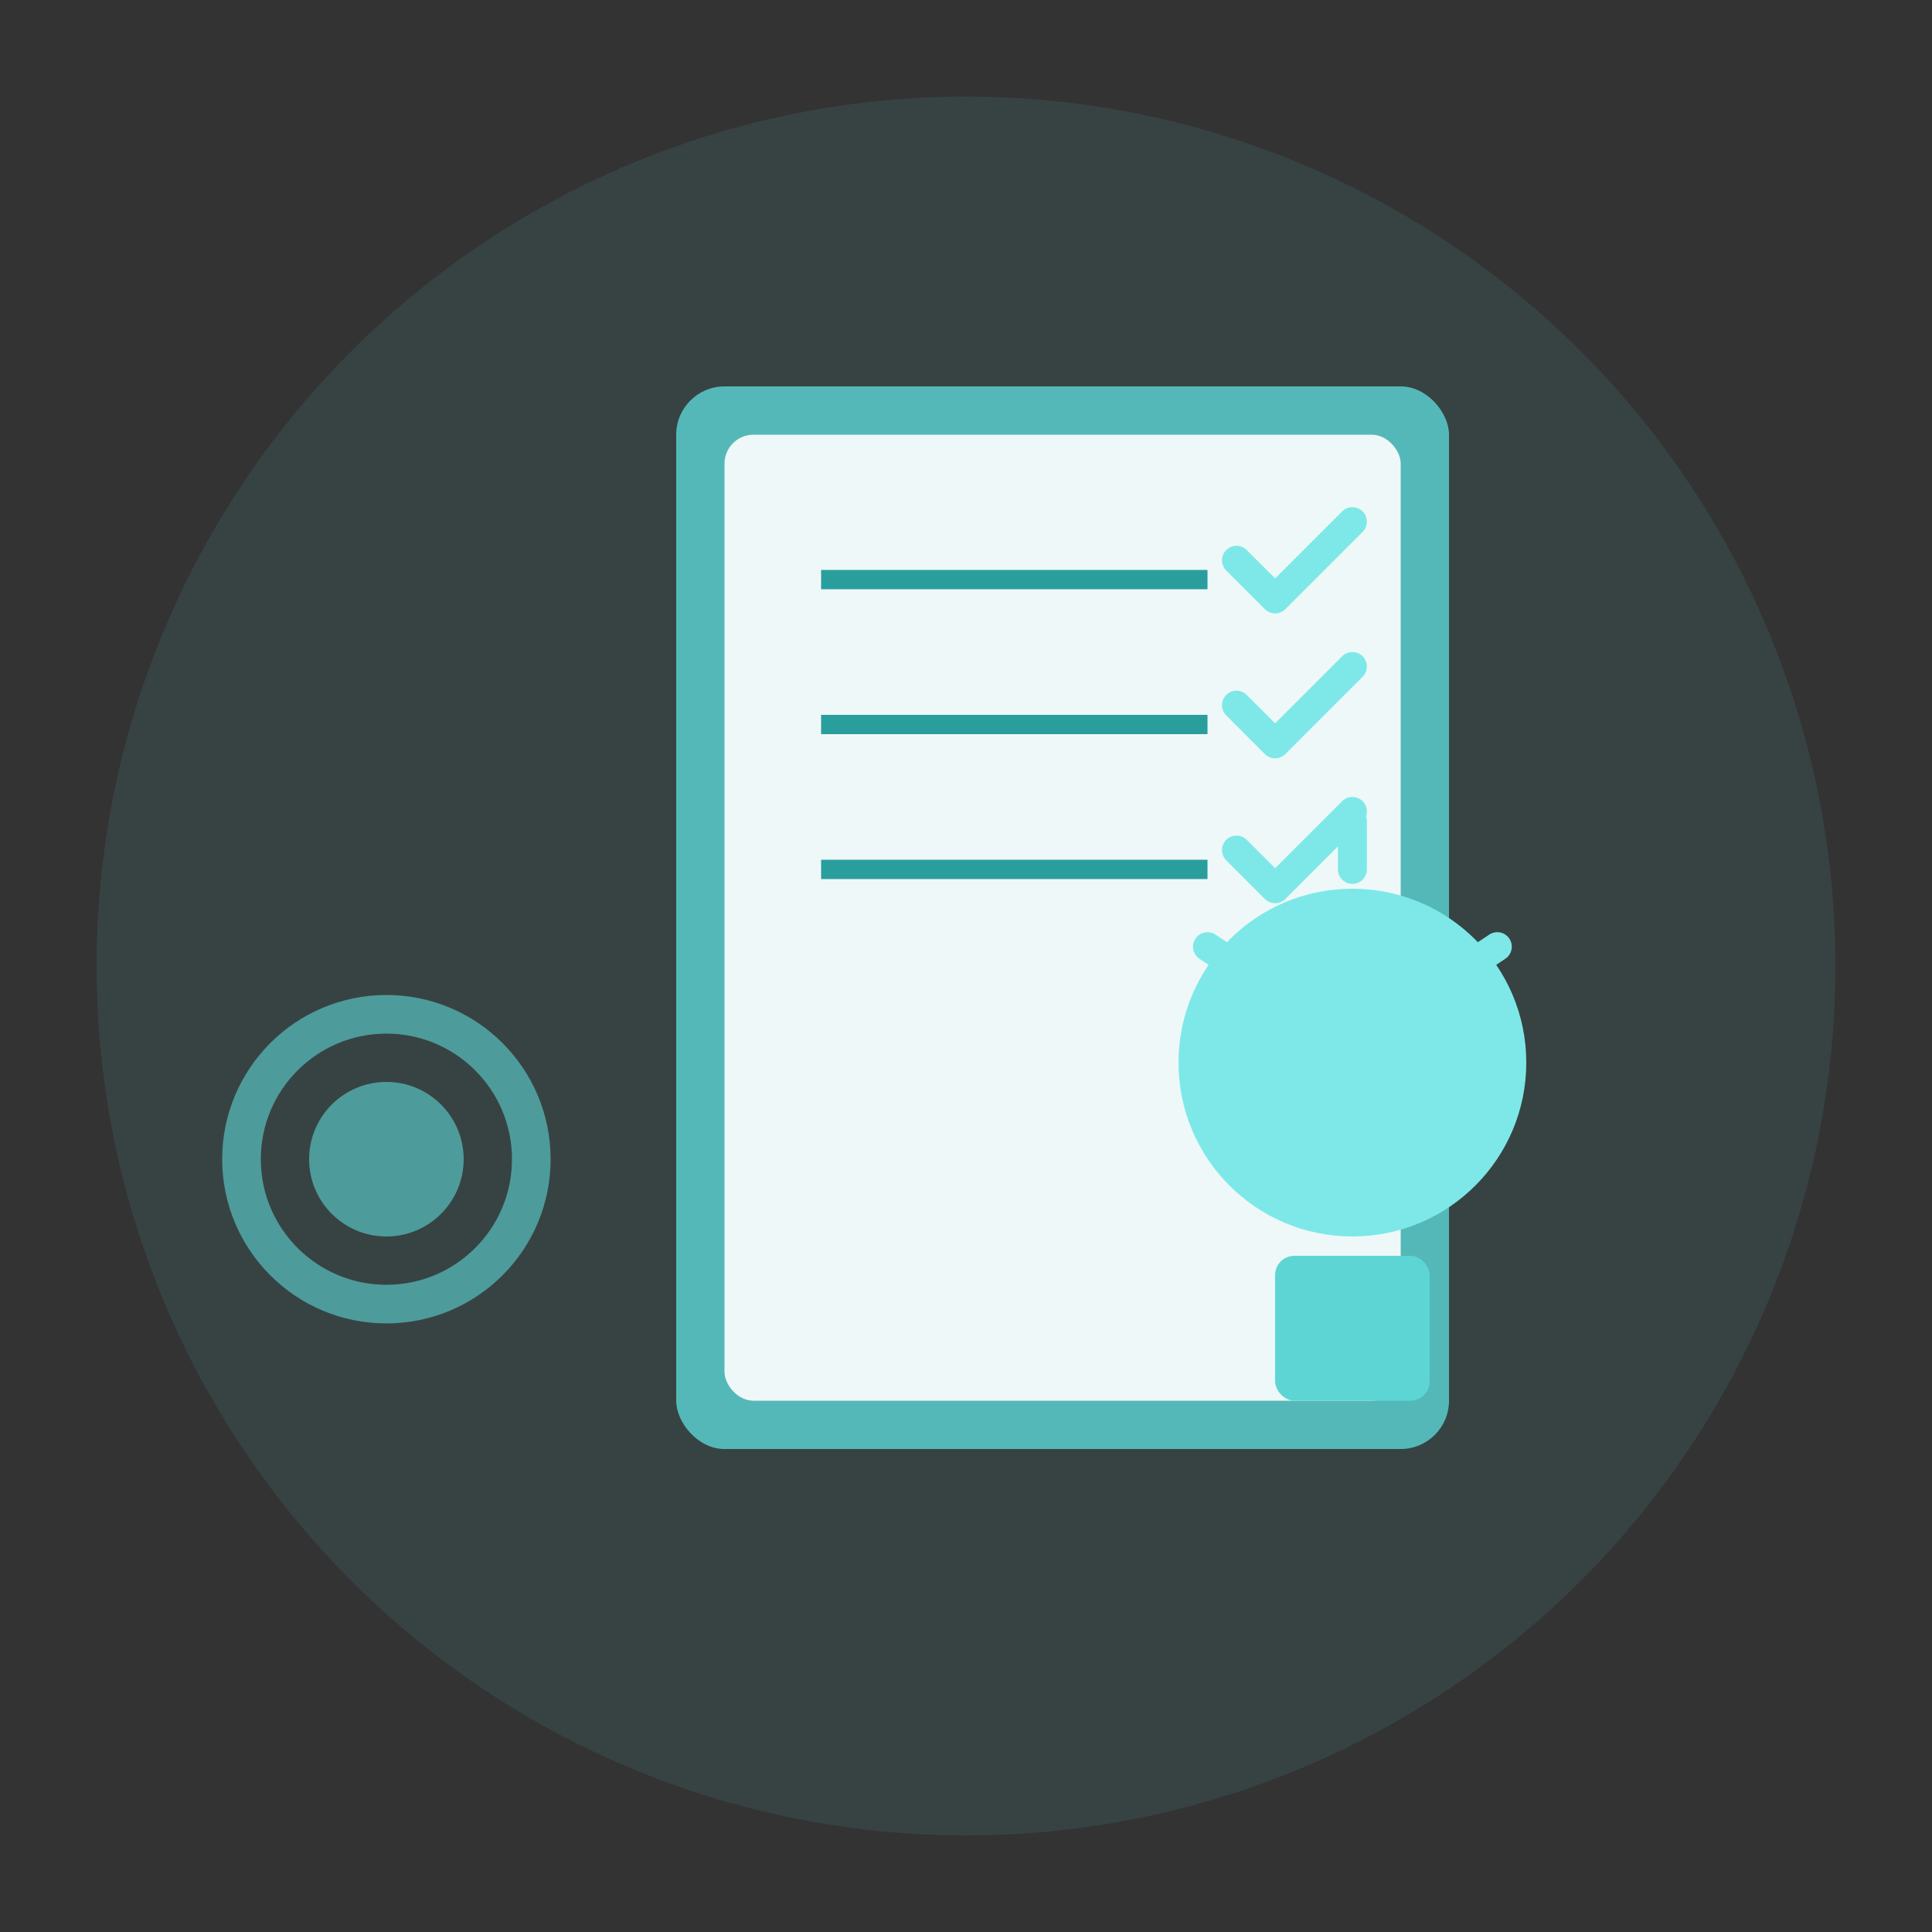 <svg width="200" height="200" viewBox="0 0 200 200" fill="none" xmlns="http://www.w3.org/2000/svg">
  <rect x="0" y="0" width="200" height="200" fill="#333333" stroke="none"/>
  <!-- Consultation Illustration -->
  <circle cx="100" cy="100" r="90" fill="#5dd5d5" opacity="0.1"/>
  
  <!-- Document with Checkmarks -->
  <g transform="translate(70, 40)">
    <rect x="0" y="0" width="80" height="110" rx="5" fill="#5dd5d5" opacity="0.8"/>
    <rect x="5" y="5" width="70" height="100" rx="3" fill="white" opacity="0.9"/>
    
    <!-- Lines and checks -->
    <line x1="15" y1="20" x2="55" y2="20" stroke="#2a9d9d" stroke-width="2"/>
    <path d="M58 18 L62 22 L70 14" stroke="#7ee8e8" stroke-width="3" fill="none" stroke-linecap="round" stroke-linejoin="round"/>
    
    <line x1="15" y1="35" x2="55" y2="35" stroke="#2a9d9d" stroke-width="2"/>
    <path d="M58 33 L62 37 L70 29" stroke="#7ee8e8" stroke-width="3" fill="none" stroke-linecap="round" stroke-linejoin="round"/>
    
    <line x1="15" y1="50" x2="55" y2="50" stroke="#2a9d9d" stroke-width="2"/>
    <path d="M58 48 L62 52 L70 44" stroke="#7ee8e8" stroke-width="3" fill="none" stroke-linecap="round" stroke-linejoin="round"/>
  </g>
  
  <!-- Lightbulb (Ideas) -->
  <g transform="translate(140, 120)">
    <circle cx="0" cy="-10" r="18" fill="#7ee8e8"/>
    <rect x="-8" y="10" width="16" height="15" rx="2" fill="#5dd5d5"/>
    <line x1="0" y1="-35" x2="0" y2="-30" stroke="#7ee8e8" stroke-width="3" stroke-linecap="round"/>
    <line x1="-15" y1="-22" x2="-12" y2="-20" stroke="#7ee8e8" stroke-width="3" stroke-linecap="round"/>
    <line x1="15" y1="-22" x2="12" y2="-20" stroke="#7ee8e8" stroke-width="3" stroke-linecap="round"/>
  </g>
  
  <!-- Gears -->
  <g transform="translate(40, 120)" opacity="0.6">
    <circle cx="0" cy="0" r="15" stroke="#5dd5d5" stroke-width="4" fill="none"/>
    <circle cx="0" cy="0" r="8" fill="#5dd5d5"/>
  </g>
</svg>


